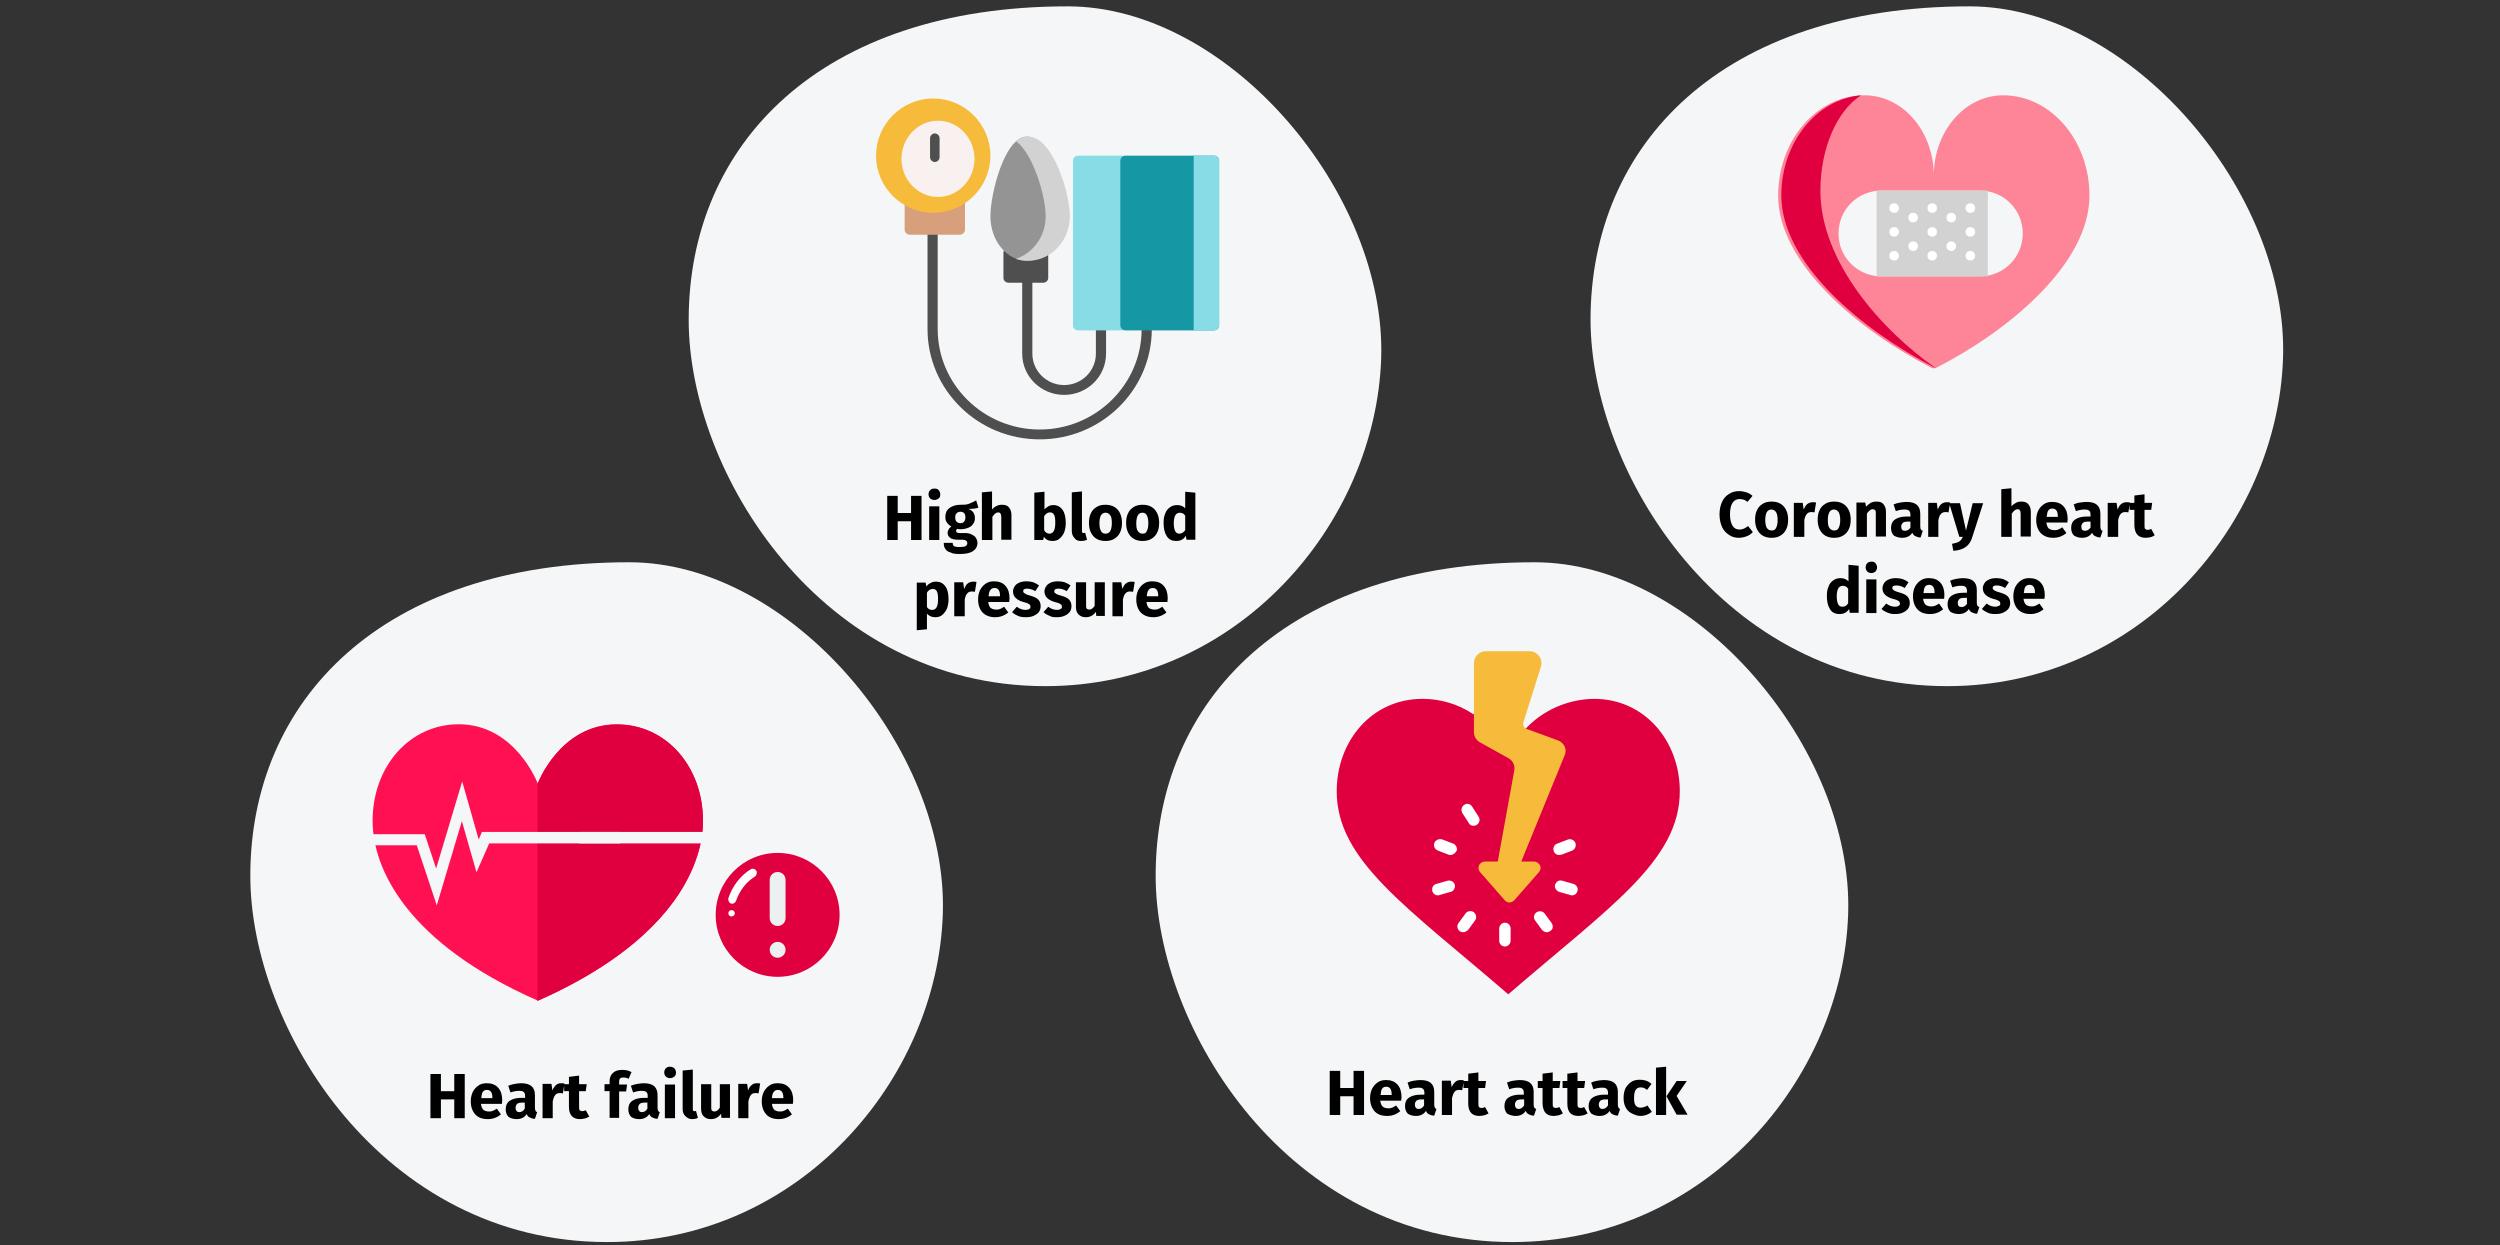 <?xml version="1.0" encoding="UTF-8"?>
<svg xmlns="http://www.w3.org/2000/svg" xmlns:xlink="http://www.w3.org/1999/xlink" version="1.1" id="Ebene_1" x="0px" y="0px" viewBox="0 0 787 392" style="enable-background:new 0 0 787 392;" xml:space="preserve">
<rect x="0" y="0" width="787" height="392" fill="#333333" stroke="none"/>
<style type="text/css">
	.st0{fill:none;}
	.st1{fill:#F5F6F7;}
	.st2{fill:#FF1053;}
	.st3{fill:#E0003F;}
	.st4{fill:#FFFFFF;}
	.st5{fill:#ECF0F1;}
	.st6{fill:#F7BB3C;}
	.st7{fill:#4F4F4F;}
	.st8{fill:#D89F7D;}
	.st9{fill:#949494;}
	.st10{fill:#D2D2D2;}
	.st11{fill:#88DCE5;}
	.st12{fill:#1598A4;}
	.st13{fill:#F9F1EF;}
	.st14{fill:#FE8598;}
</style>
<rect id="Rectangle" x="0.8" class="st0" width="786" height="392"></rect>
<g>
	<g>
		<path id="Oval-Copy-27_00000170995183016437484260000012003163849922983058_" class="st1" d="M191.1,391    c60.7,0,104-51.3,105.7-103.3c1.7-51.9-47.8-110.7-98.7-110.7c-78,0-119.3,43.5-119.3,98.7C78.8,323.7,120.4,391,191.1,391z"></path>
		<g id="medical-insurance" transform="translate(27.5, 51)">
			<path id="Path_00000075148648016886121860000016973627711530985876_" class="st2" d="M166.7,177c-17.9,0-24.9,18.7-24.9,18.7     s-7-18.7-24.9-18.7c-15.3,0-27.1,13.1-27.1,30.4c0,14.9,10.6,38.4,52,56.6c41.4-18.3,52-41.7,52-56.6     C193.8,190.1,182,177,166.7,177z"></path>
			<path id="Path_00000078006755405252293190000002622289124066957496_" class="st3" d="M193.8,207.4c0,3.3-0.5,7-1.8,10.9     c-0.5,1.5-1,3-1.7,4.5c-5.7,13.1-19.6,28.5-48.6,41.3v-68.3c0,0,6.9-18.7,24.9-18.7C182,177,193.8,190.1,193.8,207.4z"></path>
			<polygon id="Path_00000097485591870175393640000012413637157339350186_" class="st1" points="110,234 103.7,215.1 78.8,215.1      78.8,211.6 106.2,211.6 109.8,222.4 118,195 123.2,213.3 124.2,210.9 167.8,210.9 167.8,214.5 126.5,214.5 122.5,223.6      117.9,207.5    "></polygon>
			<polygon id="Path_00000036957160155334288440000012888777864128816807_" class="st1" points="212.6,234 218.9,215.1 228.4,215.1      227.3,210.9 216.4,211.6 212.8,222.4 204.6,195 199.4,213.3 198.3,210.9 154.8,210.9 154.8,214.5 196,214.5 200.1,223.6      204.7,207.5    "></polygon>
		</g>
		<g id="Group-51_00000142138145768848328120000011086644904335123073_" transform="translate(146.5, 91.5)">
			<circle id="Oval_00000079477192508918473820000004922159445638387131_" class="st3" cx="98.3" cy="196.5" r="19.5"></circle>
			<path id="Shape_00000079462256554553170540000010295806709686582705_" class="st4" d="M84,193c-0.4,0-0.8-0.2-1-0.6     c-0.2-0.3-0.3-0.8-0.2-1.2c1.3-3.8,3.8-7.1,7.1-9.1c0.6-0.3,1.3-0.1,1.7,0.5c0.3,0.6,0.1,1.4-0.4,1.8c-2.8,1.7-4.9,4.5-6,7.7     C85,192.6,84.5,193,84,193L84,193z"></path>
			<circle id="Oval_00000148649136095259662740000010022191896080625305_" class="st5" cx="98.3" cy="207.5" r="2.5"></circle>
			<path id="Rectangle-path_00000009565075295627646700000001919095555751228087_" class="st5" d="M98.3,183L98.3,183     c1.4,0,2.5,1.1,2.5,2.5v12c0,1.4-1.1,2.5-2.5,2.5l0,0c-1.4,0-2.5-1.1-2.5-2.5v-12C95.8,184.1,96.9,183,98.3,183z"></path>
			<circle id="Oval_00000097486352691374048200000007100444213533049016_" class="st4" cx="83.8" cy="196" r="1"></circle>
		</g>
		<path id="Heartfailure" d="M138.8,352v-5.9h4.2v5.9h3.3v-13.9H143v5.4h-4.2v-5.4h-3.3V352H138.8z M153.6,352.3    c1.5,0,2.9-0.5,4.1-1.5l0,0l-1.3-1.8c-0.5,0.3-0.9,0.6-1.3,0.7c-0.4,0.2-0.8,0.2-1.2,0.2c-0.7,0-1.3-0.2-1.7-0.5    c-0.4-0.4-0.7-1-0.8-1.9l0,0h6.6c0-0.3,0.1-0.7,0.1-1.1c0-1.7-0.4-3-1.3-4c-0.9-1-2.1-1.4-3.6-1.4c-1,0-1.9,0.2-2.7,0.8    s-1.3,1.2-1.7,2c-0.4,0.9-0.6,1.8-0.6,2.9c0,1.7,0.5,3.1,1.4,4.1C150.5,351.8,151.8,352.3,153.6,352.3z M155,345.7h-3.5    c0.1-0.9,0.2-1.6,0.5-2c0.3-0.4,0.7-0.6,1.3-0.6c1.1,0,1.7,0.8,1.7,2.4l0,0V345.7z M162.6,352.3c1.4,0,2.5-0.5,3.2-1.6    c0.2,0.5,0.5,0.9,1,1.1c0.4,0.2,0.9,0.4,1.6,0.4l0,0l0.7-2.1c-0.3-0.1-0.4-0.2-0.5-0.4c-0.1-0.2-0.2-0.5-0.2-0.9l0,0v-4.1    c0-1.3-0.4-2.2-1.1-2.8c-0.7-0.6-1.8-0.9-3.3-0.9c-0.6,0-1.2,0.1-1.9,0.2s-1.4,0.3-2.1,0.6l0,0l0.7,2.1c0.5-0.2,1-0.3,1.5-0.4    s0.9-0.1,1.3-0.1c0.7,0,1.1,0.1,1.4,0.4c0.3,0.2,0.4,0.7,0.4,1.3l0,0v0.5h-1.1c-1.6,0-2.8,0.3-3.7,0.9c-0.9,0.6-1.3,1.5-1.3,2.7    c0,1,0.3,1.8,0.9,2.4C160.7,352,161.5,352.3,162.6,352.3z M163.5,350.1c-0.4,0-0.7-0.1-0.9-0.4c-0.2-0.2-0.3-0.6-0.3-1    c0-0.5,0.2-0.9,0.5-1.2s0.9-0.4,1.6-0.4l0,0h0.8v1.9C164.8,349.7,164.2,350.1,163.5,350.1z M174,352v-5.3c0.2-0.9,0.4-1.5,0.8-2    c0.3-0.4,0.8-0.6,1.4-0.6c0.2,0,0.6,0,1,0.1l0,0l0.5-3.1c-0.3-0.1-0.7-0.1-1.1-0.1c-0.6,0-1.2,0.2-1.6,0.6s-0.9,1-1.1,1.7l0,0    l-0.3-2.1h-2.8V352H174z M182.6,352.3c0.5,0,1-0.1,1.5-0.2s1-0.4,1.4-0.6l0,0l-1.1-2c-0.4,0.2-0.8,0.3-1.1,0.3    c-0.3,0-0.6-0.1-0.8-0.3c-0.2-0.2-0.2-0.6-0.2-1.1l0,0v-4.9h2.1l0.3-2.2h-2.4v-2.7l-3.2,0.4v2.3h-1.5v2.2h1.5v4.9    C179.1,351,180.3,352.3,182.6,352.3z M194.9,352v-8.4h2.2l0.3-2.2h-2.5v-0.8c0-0.5,0.1-0.9,0.3-1.1c0.2-0.2,0.5-0.3,1-0.3    c0.6,0,1.1,0.1,1.7,0.4l0,0l0.9-2.1c-0.9-0.5-1.8-0.7-2.9-0.7c-1.3,0-2.3,0.3-3,1c-0.7,0.7-1,1.5-1,2.6l0,0v0.9h-1.6v2.2h1.6v8.4    H194.9z M201.2,352.3c1.4,0,2.5-0.5,3.2-1.6c0.2,0.5,0.5,0.9,1,1.1c0.4,0.2,0.9,0.4,1.6,0.4l0,0l0.7-2.1c-0.3-0.1-0.4-0.2-0.5-0.4    s-0.2-0.5-0.2-0.9l0,0v-4.1c0-1.3-0.4-2.2-1.1-2.8c-0.7-0.6-1.8-0.9-3.3-0.9c-0.6,0-1.2,0.1-1.9,0.2s-1.4,0.3-2.1,0.6l0,0l0.7,2.1    c0.5-0.2,1-0.3,1.5-0.4s0.9-0.1,1.3-0.1c0.7,0,1.1,0.1,1.4,0.4c0.3,0.2,0.4,0.7,0.4,1.3l0,0v0.5h-1.1c-1.6,0-2.8,0.3-3.7,0.9    c-0.9,0.6-1.3,1.5-1.3,2.7c0,1,0.3,1.8,0.9,2.4C199.3,352,200.1,352.3,201.2,352.3z M202.1,350.1c-0.4,0-0.7-0.1-0.9-0.4    c-0.2-0.2-0.3-0.6-0.3-1c0-0.5,0.2-0.9,0.5-1.2s0.9-0.4,1.6-0.4l0,0h0.8v1.9C203.4,349.7,202.8,350.1,202.1,350.1z M210.9,339.4    c0.5,0,1-0.2,1.4-0.5s0.5-0.8,0.5-1.3c0-0.5-0.2-0.9-0.5-1.3c-0.4-0.3-0.8-0.5-1.4-0.5s-1,0.2-1.3,0.5c-0.3,0.3-0.5,0.8-0.5,1.3    c0,0.5,0.2,1,0.5,1.3C209.9,339.2,210.4,339.4,210.9,339.4z M212.5,352v-10.6h-3.2V352H212.5z M217.8,352.3c0.7,0,1.3-0.1,1.9-0.4    l0,0l-0.6-2.2c-0.2,0.1-0.3,0.1-0.5,0.1c-0.4,0-0.5-0.2-0.5-0.7l0,0v-12.4l-3.2,0.3v12.1c0,1,0.3,1.7,0.8,2.2    S216.9,352.3,217.8,352.3z M223.8,352.3c1.4,0,2.4-0.6,3.2-1.7l0,0l0.1,1.3h2.7v-10.6h-3.2v7.4c-0.5,0.8-1.1,1.2-1.7,1.2    c-0.3,0-0.6-0.1-0.8-0.3s-0.2-0.6-0.2-1.1l0,0v-7.2h-3.2v7.6c0,1.1,0.2,1.9,0.8,2.5S222.8,352.3,223.8,352.3z M235.6,352v-5.3    c0.2-0.9,0.4-1.5,0.8-2c0.3-0.4,0.8-0.6,1.4-0.6c0.2,0,0.6,0,1,0.1l0,0l0.5-3.1c-0.3-0.1-0.7-0.1-1.1-0.1c-0.6,0-1.2,0.2-1.6,0.6    c-0.5,0.4-0.9,1-1.1,1.7l0,0l-0.3-2.1h-2.8V352H235.6z M245.2,352.3c1.5,0,2.9-0.5,4.1-1.5l0,0l-1.3-1.8c-0.5,0.3-0.9,0.6-1.3,0.7    c-0.4,0.2-0.8,0.2-1.2,0.2c-0.7,0-1.3-0.2-1.7-0.5c-0.4-0.4-0.7-1-0.8-1.9l0,0h6.6c0-0.3,0.1-0.7,0.1-1.1c0-1.7-0.4-3-1.3-4    c-0.9-1-2.1-1.4-3.6-1.4c-1,0-1.9,0.2-2.7,0.8c-0.7,0.5-1.3,1.2-1.7,2c-0.4,0.9-0.6,1.8-0.6,2.9c0,1.7,0.5,3.1,1.4,4.1    C242.1,351.8,243.4,352.3,245.2,352.3z M246.6,345.7H243c0.1-0.9,0.2-1.6,0.6-2c0.3-0.4,0.7-0.6,1.3-0.6c1.1,0,1.7,0.8,1.7,2.4    l0,0V345.7z"></path>
	</g>
	<g>
		<path id="Oval-Copy-27" class="st1" d="M476.1,391c60.7,0,104-51.3,105.7-103.3S533.9,177,483.1,177c-78,0-119.3,43.5-119.3,98.7    C363.8,323.7,405.4,391,476.1,391z"></path>
		<g id="heart-attack" transform="translate(342, 28)">
			<path id="Shape" class="st3" d="M137.9,201.8c5.6-6.2,13.6-9.7,21.9-9.8c16,0,27,13.3,27,29.1c0,21.8-22,36.3-54,63.9     c-32-27.6-54-42.1-54-63.9c0-15.8,11-29.1,27-29.1c5.6,0,11.1,1.6,15.8,4.7L137.9,201.8z"></path>
			<path id="Shape_00000011738760367749682200000013141344465910894764_" class="st6" d="M150.5,209.9l-13.6,33.3h4     c0.8,0,1.5,0.5,1.9,1.2c0.3,0.7,0.2,1.5-0.3,2.1l-7.8,8.9c-0.4,0.4-0.9,0.7-1.5,0.7s-1.2-0.3-1.5-0.7l-7.8-8.9     c-0.5-0.6-0.6-1.4-0.3-2.1c0.3-0.7,1.1-1.2,1.9-1.2h4l5.2-28.7c0.3-1.5-0.5-3.1-1.8-3.8l-9-5c-1.2-0.7-1.9-1.9-1.9-3.2v-21.8     c0-2,1.7-3.7,3.8-3.7h13.7c1.2,0,2.3,0.6,3,1.5c0.7,0.9,0.9,2.2,0.6,3.3l-5.5,17.5c-0.3,0.8,0.1,1.7,0.8,2.1     c0.1,0.1,0.2,0.1,0.3,0.1l9.8,3.6c0.9,0.3,1.7,1.1,2.1,2S150.9,209,150.5,209.9z"></path>
			<g id="Group" transform="translate(30.047, 48.162)">
				<path id="Shape_00000036957701048999019810000008224685766805421976_" class="st4" d="M101.7,221.8c-1,0-1.8-0.8-1.8-1.9v-3.7      c0-1,0.8-1.9,1.8-1.9c1,0,1.8,0.8,1.8,1.9v3.7C103.5,220.9,102.7,221.8,101.7,221.8z"></path>
				<path id="Shape_00000114767855342060315160000003482488340559922327_" class="st4" d="M88.5,217.3c-0.7,0-1.3-0.4-1.6-1      c-0.3-0.6-0.2-1.4,0.2-1.9l2.2-3c0.6-0.8,1.8-1,2.6-0.4c0.8,0.6,1,1.8,0.4,2.6l-2.2,3C89.6,217,89.1,217.3,88.5,217.3      L88.5,217.3z"></path>
				<path id="Shape_00000050653711848441894980000015593091395564952215_" class="st4" d="M80.6,205.7c-0.9,0-1.7-0.7-1.8-1.6      c-0.1-0.9,0.4-1.8,1.3-2l3.5-1c0.6-0.2,1.3,0,1.8,0.4c0.5,0.5,0.7,1.1,0.5,1.8c-0.2,0.6-0.6,1.2-1.3,1.3l-3.5,1      C81,205.7,80.8,205.7,80.6,205.7z"></path>
				<path id="Shape_00000181051932727045361800000010728673888466314686_" class="st4" d="M84.6,193c-0.2,0-0.4,0-0.6-0.1l-3.4-1.3      c-0.6-0.2-1.1-0.8-1.2-1.4c-0.1-0.7,0.1-1.4,0.7-1.8c0.5-0.4,1.2-0.5,1.9-0.3l3.4,1.3c0.8,0.3,1.3,1.2,1.2,2.1      C86.2,192.3,85.4,193,84.6,193L84.6,193z"></path>
				<path id="Shape_00000074404696102156715790000001587483939332965002_" class="st4" d="M91.8,183.8c-0.6,0-1.2-0.3-1.5-0.9      l-2-3.1c-0.5-0.9-0.3-2,0.6-2.6c0.9-0.6,2-0.3,2.5,0.6l2,3.1c0.4,0.6,0.4,1.3,0.1,1.9C93.1,183.5,92.5,183.8,91.8,183.8      L91.8,183.8z"></path>
				<path id="Shape_00000148652135007420057470000015671495357959806366_" class="st4" d="M114.9,217.3c-0.6,0-1.1-0.3-1.5-0.7      l-2.2-3c-0.4-0.5-0.5-1.2-0.2-1.8c0.3-0.6,0.8-1,1.5-1.1c0.6-0.1,1.3,0.2,1.7,0.7l2.2,3c0.4,0.6,0.5,1.3,0.2,1.9      C116.2,216.9,115.5,217.3,114.9,217.3z"></path>
				<path id="Shape_00000155844193577856483260000009814359693071151250_" class="st4" d="M122.8,205.7c-0.2,0-0.3,0-0.5-0.1l-3.5-1      c-0.6-0.2-1.1-0.7-1.3-1.3c-0.2-0.6,0-1.3,0.5-1.8s1.1-0.6,1.8-0.4l3.5,1c0.9,0.3,1.4,1.1,1.3,2      C124.4,205.1,123.7,205.7,122.8,205.7z"></path>
				<path id="Shape_00000122705132991954530220000011686087772442323879_" class="st4" d="M118.8,193c-0.9,0-1.6-0.6-1.8-1.5      c-0.2-0.9,0.3-1.8,1.2-2.1l3.4-1.3c0.9-0.3,1.9,0.2,2.3,1.1c0.3,0.9-0.1,2-1,2.4l-3.4,1.3C119.2,192.9,119,193,118.8,193      L118.8,193z"></path>
			</g>
		</g>
		<path id="Heartattack" d="M421.9,351v-5.9h4.2v5.9h3.3v-13.9h-3.3v5.4h-4.2v-5.4h-3.3V351H421.9z M436.7,351.3    c1.5,0,2.9-0.5,4.1-1.5l0,0l-1.3-1.8c-0.5,0.3-0.9,0.6-1.3,0.7c-0.4,0.2-0.8,0.2-1.2,0.2c-0.7,0-1.3-0.2-1.7-0.5    c-0.4-0.4-0.7-1-0.8-1.9l0,0h6.6c0-0.3,0.1-0.7,0.1-1.1c0-1.7-0.4-3-1.3-4c-0.9-1-2.1-1.4-3.6-1.4c-1,0-1.9,0.2-2.7,0.8    c-0.7,0.5-1.3,1.2-1.7,2c-0.4,0.9-0.6,1.8-0.6,2.9c0,1.7,0.5,3.1,1.4,4.1C433.6,350.8,434.9,351.3,436.7,351.3z M438.1,344.7h-3.5    c0.1-0.9,0.2-1.6,0.5-2s0.7-0.6,1.3-0.6c1.1,0,1.7,0.8,1.7,2.4l0,0V344.7z M445.7,351.3c1.4,0,2.5-0.5,3.2-1.6    c0.2,0.5,0.5,0.9,1,1.1c0.4,0.2,0.9,0.4,1.6,0.4l0,0l0.7-2.1c-0.3-0.1-0.4-0.2-0.5-0.4c-0.1-0.2-0.2-0.5-0.2-0.9l0,0v-4.1    c0-1.3-0.4-2.2-1.1-2.8c-0.7-0.6-1.8-0.9-3.3-0.9c-0.6,0-1.2,0.1-2,0.2c-0.7,0.1-1.4,0.3-2,0.6l0,0l0.7,2.1c0.5-0.2,1-0.3,1.5-0.4    c0.5-0.1,0.9-0.1,1.3-0.1c0.7,0,1.1,0.1,1.4,0.4s0.4,0.7,0.4,1.3l0,0v0.5h-1.1c-1.6,0-2.8,0.3-3.7,0.9c-0.9,0.6-1.3,1.5-1.3,2.7    c0,1,0.3,1.8,0.9,2.4C443.8,351,444.7,351.3,445.7,351.3z M446.6,349.1c-0.4,0-0.7-0.1-0.9-0.4c-0.2-0.2-0.3-0.6-0.3-1    c0-0.5,0.2-0.9,0.5-1.2s0.9-0.4,1.6-0.4l0,0h0.8v1.9C447.9,348.7,447.3,349.1,446.6,349.1z M457.1,351v-5.3c0.2-0.9,0.4-1.5,0.8-2    c0.3-0.4,0.8-0.6,1.4-0.6c0.2,0,0.6,0,1,0.1l0,0l0.5-3.1c-0.3-0.1-0.7-0.1-1.1-0.1c-0.6,0-1.2,0.2-1.6,0.6s-0.9,1-1.1,1.7l0,0    l-0.3-2.1h-2.8V351H457.1z M465.7,351.3c0.5,0,1-0.1,1.5-0.2s1-0.4,1.4-0.6l0,0l-1.1-2c-0.4,0.2-0.8,0.3-1.1,0.3    c-0.3,0-0.6-0.1-0.8-0.3c-0.2-0.2-0.2-0.6-0.2-1.1l0,0v-4.9h2.1l0.3-2.2h-2.4v-2.7l-3.2,0.4v2.3h-1.5v2.2h1.5v4.9    C462.2,350,463.4,351.3,465.7,351.3z M477.1,351.3c1.4,0,2.5-0.5,3.2-1.6c0.2,0.5,0.5,0.9,1,1.1c0.4,0.2,0.9,0.4,1.6,0.4l0,0    l0.7-2.1c-0.3-0.1-0.4-0.2-0.6-0.4c-0.1-0.2-0.2-0.5-0.2-0.9l0,0v-4.1c0-1.3-0.4-2.2-1.1-2.8c-0.7-0.6-1.8-0.9-3.3-0.9    c-0.6,0-1.2,0.1-2,0.2c-0.7,0.1-1.4,0.3-2,0.6l0,0l0.7,2.1c0.5-0.2,1-0.3,1.5-0.4c0.5-0.1,0.9-0.1,1.3-0.1c0.7,0,1.1,0.1,1.4,0.4    s0.4,0.7,0.4,1.3l0,0v0.5h-1.1c-1.6,0-2.8,0.3-3.7,0.9c-0.9,0.6-1.3,1.5-1.3,2.7c0,1,0.3,1.8,0.9,2.4    C475.3,351,476.1,351.3,477.1,351.3z M478.1,349.1c-0.4,0-0.7-0.1-0.9-0.4c-0.2-0.2-0.3-0.6-0.3-1c0-0.5,0.2-0.9,0.5-1.2    s0.9-0.4,1.6-0.4l0,0h0.8v1.9C479.3,348.7,478.8,349.1,478.1,349.1z M489.1,351.3c0.5,0,1-0.1,1.5-0.2s1-0.4,1.4-0.6l0,0l-1.1-2    c-0.4,0.2-0.8,0.3-1.1,0.3c-0.3,0-0.6-0.1-0.8-0.3c-0.2-0.2-0.2-0.6-0.2-1.1l0,0v-4.9h2.1l0.3-2.2h-2.4v-2.7l-3.2,0.4v2.3h-1.5    v2.2h1.5v4.9C485.7,350,486.8,351.3,489.1,351.3z M496.9,351.3c0.5,0,1-0.1,1.5-0.2s1-0.4,1.4-0.6l0,0l-1.1-2    c-0.4,0.2-0.8,0.3-1.1,0.3c-0.3,0-0.6-0.1-0.8-0.3c-0.2-0.2-0.2-0.6-0.2-1.1l0,0v-4.9h2.1l0.3-2.2h-2.4v-2.7l-3.2,0.4v2.3h-1.5    v2.2h1.5v4.9C493.4,350,494.5,351.3,496.9,351.3z M503.5,351.3c1.4,0,2.5-0.5,3.2-1.6c0.2,0.5,0.5,0.9,1,1.1    c0.4,0.2,0.9,0.4,1.6,0.4l0,0l0.7-2.1c-0.3-0.1-0.4-0.2-0.5-0.4c-0.1-0.2-0.2-0.5-0.2-0.9l0,0v-4.1c0-1.3-0.4-2.2-1.1-2.8    c-0.7-0.6-1.8-0.9-3.3-0.9c-0.6,0-1.2,0.1-2,0.2c-0.7,0.1-1.4,0.3-2,0.6l0,0l0.7,2.1c0.5-0.2,1-0.3,1.5-0.4    c0.5-0.1,0.9-0.1,1.3-0.1c0.7,0,1.1,0.1,1.4,0.4s0.4,0.7,0.4,1.3l0,0v0.5h-1.1c-1.6,0-2.8,0.3-3.7,0.9c-0.9,0.6-1.3,1.5-1.3,2.7    c0,1,0.3,1.8,0.9,2.4C501.7,351,502.5,351.3,503.5,351.3z M504.5,349.1c-0.4,0-0.7-0.1-0.9-0.4c-0.2-0.2-0.3-0.6-0.3-1    c0-0.5,0.2-0.9,0.5-1.2s0.9-0.4,1.6-0.4l0,0h0.8v1.9C505.7,348.7,505.2,349.1,504.5,349.1z M516.4,351.3c1.3,0,2.5-0.4,3.6-1.3    l0,0l-1.4-2c-0.4,0.3-0.8,0.4-1.1,0.5c-0.3,0.1-0.6,0.2-1,0.2c-0.7,0-1.2-0.2-1.6-0.7c-0.4-0.5-0.5-1.3-0.5-2.4    c0-1.2,0.2-2,0.5-2.5s0.9-0.8,1.6-0.8c0.7,0,1.4,0.3,2,0.8l0,0l1.4-1.9c-0.5-0.4-1.1-0.8-1.7-1c-0.6-0.2-1.2-0.3-2-0.3    c-1,0-2,0.2-2.7,0.7s-1.4,1.2-1.8,2s-0.6,1.9-0.6,3s0.2,2.1,0.6,2.9s1,1.5,1.8,1.9S515.3,351.3,516.4,351.3z M524.5,351v-15.2    l-3.2,0.3V351H524.5z M531.3,351l-3.5-6l3.2-4.7h-3.2l-3.2,4.8l3.2,5.8H531.3z"></path>
	</g>
</g>
<g>
	<g>
		<path id="Oval-Copy-27_00000181792120660660761290000006321058850690356668_" class="st1" d="M329.1,216    c60.7,0,104-51.3,105.7-103.3C436.4,60.8,386.9,2,336.1,2c-78,0-119.3,43.5-119.3,98.7C216.8,148.7,258.4,216,329.1,216z"></path>
		<g id="blood-pressure-gauge" transform="translate(204.981, 207)">
			<g id="Group_00000086693108343312210930000017815595041562231999_" transform="translate(16.205, 41.112)">
				<path id="Path_00000111898963204733523800000005918958598902391731_" class="st7" d="M106.1-109.8c-19.5,0-35.3-15.6-35.3-34.7      v-29.9c0-0.9,0.7-1.6,1.6-1.6s1.6,0.7,1.6,1.6v29.9c0,17.4,14.4,31.6,32.1,31.6c17.7,0,32.1-14.2,32.1-31.6v-2.8      c0-0.9,0.7-1.6,1.6-1.6s1.6,0.7,1.6,1.6v2.8C141.4-125.4,125.6-109.8,106.1-109.8z"></path>
				<path id="Path_00000120545424106113904430000010122518278211888798_" class="st7" d="M113.8-123.8c-7.3,0-13.2-5.8-13.2-13v-24      c0-0.9,0.7-1.6,1.6-1.6c0.9,0,1.6,0.7,1.6,1.6v24c0,5.5,4.5,9.9,10,9.9c5.5,0,10-4.4,10-9.9v-10.5c0-0.9,0.7-1.6,1.6-1.6      c0.9,0,1.6,0.7,1.6,1.6v10.5C127-129.6,121.1-123.8,113.8-123.8z"></path>
			</g>
			<path id="Path_00000105424664411811217330000006490158559754690467_" class="st8" d="M98-144.8c-0.5-0.3-1.1-0.3-1.6-0.1     c-2.2,1-4.6,1.5-7.1,1.5c-2.5,0-4.8-0.5-7.1-1.5c-0.5-0.2-1.1-0.2-1.6,0.1c-0.5,0.3-0.8,0.8-0.8,1.3v8.8c0,0.9,0.8,1.6,1.7,1.6     h15.6c0.9,0,1.7-0.7,1.7-1.6v-8.8C98.8-144,98.5-144.5,98-144.8z"></path>
			<path id="Path_00000054244659120903337840000000810792664225325245_" class="st6" d="M88.8-176c-9.9,0-18,8.1-18,18     c0,9.9,8.1,18,18,18c9.9,0,18-8.1,18-18S98.7-176,88.8-176z"></path>
			<path id="Path_00000137092891265675932520000010110601414643030150_" class="st7" d="M124-128.8c-0.5-0.3-1.1-0.2-1.6,0.1     c-1.4,0.9-2.9,1.4-4.5,1.4c-1.6,0-3.2-0.5-4.6-1.4c-0.5-0.3-1.1-0.4-1.6-0.1c-0.5,0.3-0.8,0.8-0.8,1.3v8c0,0.8,0.7,1.5,1.6,1.5     h10.9c0.9,0,1.6-0.7,1.6-1.5v-7.9C124.8-128,124.5-128.5,124-128.8z"></path>
			<path id="Path_00000149375642282151975530000015800285743861074353_" class="st9" d="M126.8-153.8c-1.7-4.6-4.5-10.2-8.5-10.2     c-3.9,0-6.8,5.5-8.5,10.2c-1.8,4.9-3,11.1-3,14.9c0,7.7,5.2,14,11.5,14s11.5-6.3,11.5-14C129.8-142.8,128.5-148.9,126.8-153.8z"></path>
			<path id="Path_00000104665481964604331970000009369881469265280932_" class="st10" d="M128.3-153.8c-1.9-4.6-5.2-10.2-9.7-10.2     c-1.4,0-2.6,0.5-3.8,1.4c2.6,1.9,4.6,5.6,5.9,8.8c2.1,4.9,3.5,11.1,3.5,14.9c0,6.3-4,11.6-9.4,13.4c1.2,0.4,2.5,0.6,3.8,0.6     c7.3,0,13.2-6.3,13.2-14C131.8-142.8,130.4-148.9,128.3-153.8z"></path>
			<path id="Path_00000018934150685695634600000009277015793063493016_" class="st11" d="M148.2-158h-13.8c-0.9,0-1.6,0.7-1.6,1.6     v51.8c0,0.9,0.7,1.6,1.6,1.6h13.8c0.9,0,1.6-0.7,1.6-1.6v-51.8C149.8-157.3,149.1-158,148.2-158z"></path>
			<path id="Path_00000139972019831635441380000006487786836583148448_" class="st12" d="M177.2-158h-27.9c-0.9,0-1.6,0.7-1.6,1.6     v51.8c0,0.9,0.7,1.6,1.6,1.6h27.9c0.9,0,1.6-0.7,1.6-1.6v-51.8C178.8-157.3,178.1-158,177.2-158z"></path>
			<path id="Path_00000080885377584713471070000003157627950230739619_" class="st11" d="M177.2-158h-6.4v55h6.4     c0.9,0,1.6-0.7,1.6-1.6v-51.8C178.8-157.3,178.1-158,177.2-158z"></path>
			<path id="Path_00000170257445648873906390000005365901236612070320_" class="st13" d="M90.3-169c-6.3,0-11.5,5.4-11.5,12     c0,6.6,5.2,12,11.5,12s11.5-5.4,11.5-12C101.8-163.6,96.6-169,90.3-169z"></path>
			<path id="Path_00000137092663084080640470000004310159285226432924_" class="st7" d="M89.3-156c-0.8,0-1.5-0.7-1.5-1.5v-6     c0-0.8,0.7-1.5,1.5-1.5c0.8,0,1.5,0.7,1.5,1.5v6C90.8-156.7,90.1-156,89.3-156z"></path>
		</g>
		<path id="Highbloodpressure" d="M282.6,170v-5.9h4.2v5.9h3.3v-13.9h-3.3v5.4h-4.2v-5.4h-3.3V170H282.6z M294.1,157.4    c0.5,0,1-0.2,1.4-0.5s0.5-0.8,0.5-1.3c0-0.5-0.2-0.9-0.5-1.3s-0.8-0.5-1.4-0.5s-1,0.2-1.3,0.5c-0.3,0.3-0.5,0.8-0.5,1.3    c0,0.5,0.2,1,0.5,1.3C293.2,157.2,293.6,157.4,294.1,157.4z M295.7,170v-10.6h-3.2V170H295.7z M302.2,174.4c1.8,0,3.2-0.3,4.1-0.9    s1.4-1.5,1.4-2.6c0-0.6-0.2-1.1-0.5-1.6c-0.3-0.5-0.8-0.8-1.4-1.1s-1.3-0.4-2.1-0.4l0,0h-1.6c-0.5,0-0.8-0.1-0.9-0.2    c-0.2-0.1-0.2-0.3-0.2-0.5c0-0.1,0-0.2,0.1-0.4c0.1-0.1,0.1-0.2,0.2-0.2c0.4,0.1,0.8,0.1,1.2,0.1c0.9,0,1.7-0.2,2.4-0.5    s1.2-0.7,1.5-1.3c0.4-0.5,0.5-1.1,0.5-1.8s-0.2-1.2-0.5-1.7c-0.3-0.4-0.8-0.8-1.5-1.1c1.3,0,2.4-0.1,3.1-0.4l0,0l-0.7-2.3    c-0.8,0.5-1.6,0.8-2.3,1.1s-1.6,0.3-2.7,0.3c-1.4,0-2.5,0.4-3.4,1c-0.9,0.7-1.3,1.6-1.3,2.8c0,0.7,0.1,1.3,0.5,1.8    c0.3,0.5,0.8,0.9,1.4,1.3c-0.4,0.2-0.7,0.5-0.9,0.9c-0.2,0.4-0.3,0.7-0.3,1.1c0,0.6,0.3,1.1,0.8,1.5c0.5,0.4,1.4,0.6,2.4,0.6l0,0    h1.5c0.5,0,0.9,0.1,1.1,0.3c0.3,0.2,0.4,0.4,0.4,0.8c0,0.4-0.2,0.7-0.5,0.9c-0.3,0.2-0.9,0.3-1.8,0.3c-0.6,0-1.1,0-1.4-0.1    c-0.3-0.1-0.6-0.2-0.7-0.4s-0.2-0.4-0.2-0.8l0,0h-2.8c0,0.7,0.1,1.4,0.5,1.9c0.3,0.5,0.8,0.9,1.6,1.1    C299.9,174.3,300.9,174.4,302.2,174.4z M302.3,164.7c-0.5,0-0.9-0.2-1.2-0.5c-0.3-0.3-0.4-0.8-0.4-1.3c0-0.5,0.1-1,0.4-1.3    c0.3-0.3,0.7-0.5,1.2-0.5c1.1,0,1.6,0.6,1.6,1.7c0,0.6-0.1,1.1-0.4,1.4C303.3,164.5,302.9,164.7,302.3,164.7z M312.4,170v-7.3    c0.6-0.9,1.2-1.4,1.8-1.4c0.3,0,0.6,0.1,0.7,0.3c0.2,0.2,0.3,0.6,0.3,1.1l0,0v7.2h3.2v-7.8c0-1-0.3-1.8-0.8-2.4    c-0.5-0.6-1.2-0.8-2.2-0.8c-0.6,0-1.2,0.1-1.7,0.4c-0.5,0.2-1,0.6-1.4,1.1l0,0v-5.7l-3.2,0.3V170H312.4z M331.3,170.3    c0.9,0,1.6-0.2,2.2-0.7c0.6-0.5,1.1-1.1,1.5-2c0.3-0.9,0.5-1.8,0.5-2.9c0-1.8-0.3-3.2-1-4.2c-0.7-1-1.7-1.5-2.9-1.5    c-0.6,0-1.1,0.1-1.6,0.4c-0.5,0.3-0.9,0.6-1.2,1l0,0v-5.6l-3.2,0.3V170h2.8l0.2-1c0.3,0.4,0.7,0.8,1.2,1    C330.2,170.2,330.7,170.3,331.3,170.3z M330.3,168c-0.3,0-0.6-0.1-0.9-0.3c-0.3-0.2-0.5-0.4-0.7-0.8l0,0v-4.4    c0.5-0.8,1.1-1.2,1.8-1.2c0.6,0,1,0.2,1.3,0.7c0.3,0.5,0.4,1.4,0.4,2.6C332.2,166.9,331.6,168,330.3,168z M340.3,170.3    c0.7,0,1.3-0.1,1.9-0.4l0,0l-0.6-2.2c-0.2,0.1-0.3,0.1-0.5,0.1c-0.4,0-0.5-0.2-0.5-0.7l0,0v-12.4l-3.2,0.3v12.1    c0,1,0.3,1.7,0.8,2.2C338.7,170.1,339.4,170.3,340.3,170.3z M348,170.3c1.1,0,2-0.2,2.8-0.7c0.8-0.5,1.4-1.1,1.8-2    c0.4-0.8,0.6-1.8,0.6-3c0-1.8-0.5-3.2-1.4-4.2c-0.9-1-2.2-1.5-3.8-1.5c-1.1,0-2,0.2-2.8,0.7c-0.8,0.5-1.4,1.1-1.8,2    c-0.4,0.8-0.6,1.8-0.6,3c0,1.8,0.5,3.2,1.4,4.2C345.1,169.8,346.4,170.3,348,170.3z M348,168c-0.7,0-1.1-0.3-1.4-0.8    s-0.5-1.4-0.5-2.5c0-1.1,0.2-2,0.5-2.5c0.3-0.5,0.8-0.8,1.4-0.8c0.7,0,1.1,0.3,1.5,0.8s0.5,1.4,0.5,2.5c0,1.1-0.2,2-0.5,2.5    C349.1,167.8,348.6,168,348,168z M359.7,170.3c1.1,0,2-0.2,2.8-0.7c0.8-0.5,1.4-1.1,1.8-2c0.4-0.8,0.6-1.8,0.6-3    c0-1.8-0.5-3.2-1.4-4.2c-0.9-1-2.2-1.5-3.8-1.5c-1.1,0-2,0.2-2.8,0.7c-0.8,0.5-1.4,1.1-1.8,2c-0.4,0.8-0.6,1.8-0.6,3    c0,1.8,0.5,3.2,1.4,4.2C356.8,169.8,358.1,170.3,359.7,170.3z M359.7,168c-0.7,0-1.1-0.3-1.5-0.8s-0.5-1.4-0.5-2.5    c0-1.1,0.2-2,0.5-2.5c0.3-0.5,0.8-0.8,1.4-0.8c0.7,0,1.1,0.3,1.4,0.8c0.3,0.5,0.5,1.4,0.5,2.5c0,1.1-0.2,2-0.5,2.5    C360.8,167.8,360.3,168,359.7,168z M370.3,170.3c1.3,0,2.3-0.5,3-1.6l0,0l0.2,1.2h2.8v-14.8l-3.2-0.3v5.2c-0.7-0.7-1.5-1-2.5-1    c-0.9,0-1.6,0.2-2.3,0.7c-0.7,0.5-1.2,1.1-1.5,2c-0.4,0.9-0.5,1.8-0.5,2.9c0,1.8,0.3,3.1,1,4.2S369,170.3,370.3,170.3z M371.3,168    c-0.6,0-1-0.2-1.3-0.7c-0.3-0.5-0.5-1.4-0.5-2.6c0-1.1,0.2-2,0.5-2.5c0.3-0.5,0.8-0.8,1.4-0.8c0.3,0,0.6,0.1,0.9,0.2    c0.3,0.1,0.5,0.4,0.8,0.7l0,0v4.6C372.6,167.6,372,168,371.3,168z M288.6,198.4l3.2-0.3v-4.9c0.7,0.7,1.5,1.1,2.6,1.1    c0.9,0,1.6-0.2,2.2-0.7c0.6-0.5,1.1-1.2,1.5-2c0.3-0.9,0.5-1.8,0.5-2.9c0-1.8-0.3-3.2-1-4.1c-0.7-1-1.6-1.5-3-1.5    c-0.6,0-1.1,0.1-1.6,0.4c-0.5,0.2-1,0.6-1.4,1.1l0,0l-0.2-1.2h-2.8V198.4z M293.4,192c-0.7,0-1.2-0.3-1.6-0.9l0,0v-4.5    c0.2-0.4,0.5-0.7,0.8-0.9c0.3-0.2,0.7-0.3,1-0.3c0.6,0,1,0.2,1.3,0.7s0.4,1.4,0.4,2.6C295.3,190.9,294.7,192,293.4,192z     M303.7,194v-5.3c0.2-0.9,0.4-1.5,0.8-1.9c0.3-0.4,0.8-0.6,1.4-0.6c0.2,0,0.6,0,1,0.1l0,0l0.5-3.1c-0.3-0.1-0.7-0.1-1.1-0.1    c-0.6,0-1.2,0.2-1.7,0.6c-0.5,0.4-0.8,1-1.1,1.7l0,0l-0.3-2.1h-2.8V194H303.7z M313.3,194.3c1.5,0,2.9-0.5,4.1-1.5l0,0l-1.3-1.8    c-0.5,0.3-0.9,0.6-1.3,0.7c-0.4,0.2-0.8,0.2-1.2,0.2c-0.7,0-1.3-0.2-1.7-0.5s-0.7-1-0.8-1.9l0,0h6.6c0-0.3,0.1-0.7,0.1-1.1    c0-1.7-0.4-3-1.3-4c-0.9-1-2.1-1.4-3.6-1.4c-1,0-1.9,0.2-2.7,0.8c-0.7,0.5-1.3,1.2-1.7,2c-0.4,0.9-0.6,1.8-0.6,2.9    c0,1.7,0.5,3.1,1.4,4.1C310.3,193.8,311.6,194.3,313.3,194.3z M314.7,187.7h-3.5c0.1-0.9,0.2-1.6,0.6-2c0.3-0.4,0.7-0.6,1.3-0.6    c1.1,0,1.7,0.8,1.7,2.4l0,0V187.7z M322.9,194.3c0.9,0,1.7-0.1,2.4-0.4s1.3-0.7,1.7-1.2c0.4-0.5,0.6-1.1,0.6-1.9    c0-0.9-0.3-1.6-0.8-2.1s-1.4-0.9-2.5-1.2c-0.6-0.2-1.1-0.3-1.4-0.5s-0.5-0.3-0.6-0.4c-0.1-0.1-0.2-0.3-0.2-0.5    c0-0.3,0.1-0.5,0.3-0.6c0.2-0.1,0.5-0.2,0.9-0.2c0.9,0,1.8,0.3,2.6,0.8l0,0l1.2-1.8c-0.5-0.4-1.1-0.7-1.8-1    c-0.7-0.2-1.4-0.3-2.1-0.3c-0.9,0-1.6,0.1-2.3,0.4c-0.7,0.3-1.2,0.7-1.5,1.2s-0.5,1-0.5,1.6c0,0.8,0.3,1.5,0.8,2    c0.5,0.5,1.3,1,2.4,1.3c0.7,0.2,1.2,0.3,1.5,0.5c0.3,0.1,0.5,0.3,0.6,0.4s0.2,0.3,0.2,0.6c0,0.3-0.1,0.6-0.4,0.7    c-0.3,0.2-0.6,0.3-1.1,0.3c-1,0-1.9-0.3-2.8-1l0,0l-1.5,1.7c0.5,0.5,1.2,0.9,1.9,1.2C321.2,194.2,322,194.3,322.9,194.3z     M332.6,194.3c0.9,0,1.7-0.1,2.4-0.4s1.3-0.7,1.7-1.2s0.6-1.1,0.6-1.9c0-0.9-0.3-1.6-0.8-2.1c-0.5-0.5-1.4-0.9-2.5-1.2    c-0.6-0.2-1.1-0.3-1.4-0.5s-0.5-0.3-0.6-0.4s-0.1-0.3-0.1-0.5c0-0.3,0.1-0.5,0.3-0.6c0.2-0.1,0.5-0.2,1-0.2c0.9,0,1.8,0.3,2.6,0.8    l0,0l1.2-1.8c-0.5-0.4-1.1-0.7-1.8-1c-0.7-0.2-1.4-0.3-2.1-0.3c-0.9,0-1.6,0.1-2.3,0.4c-0.7,0.3-1.2,0.7-1.5,1.2s-0.5,1-0.5,1.6    c0,0.8,0.3,1.5,0.8,2c0.5,0.5,1.3,1,2.4,1.3c0.7,0.2,1.2,0.3,1.5,0.5c0.3,0.1,0.5,0.3,0.6,0.4c0.1,0.1,0.2,0.3,0.2,0.6    c0,0.3-0.1,0.6-0.4,0.7c-0.3,0.2-0.6,0.3-1.1,0.3c-1,0-1.9-0.3-2.8-1l0,0l-1.5,1.7c0.5,0.5,1.2,0.9,2,1.2    C330.9,194.2,331.7,194.3,332.6,194.3z M341.8,194.3c1.4,0,2.4-0.6,3.2-1.7l0,0l0.1,1.3h2.7v-10.6h-3.2v7.4    c-0.5,0.8-1.1,1.2-1.7,1.2c-0.3,0-0.6-0.1-0.8-0.3s-0.2-0.6-0.2-1.1l0,0v-7.2h-3.2v7.6c0,1.1,0.2,1.9,0.8,2.5    S340.8,194.3,341.8,194.3z M353.5,194v-5.3c0.2-0.9,0.4-1.5,0.8-1.9c0.3-0.4,0.8-0.6,1.4-0.6c0.2,0,0.6,0,1,0.1l0,0l0.5-3.1    c-0.3-0.1-0.7-0.1-1.1-0.1c-0.6,0-1.2,0.2-1.7,0.6c-0.5,0.4-0.8,1-1.1,1.7l0,0l-0.3-2.1h-2.8V194H353.5z M363.1,194.3    c1.5,0,2.9-0.5,4.1-1.5l0,0l-1.3-1.8c-0.5,0.3-0.9,0.6-1.3,0.7c-0.4,0.2-0.8,0.2-1.2,0.2c-0.7,0-1.3-0.2-1.7-0.5s-0.7-1-0.8-1.9    l0,0h6.6c0-0.3,0.1-0.7,0.1-1.1c0-1.7-0.4-3-1.3-4c-0.9-1-2.1-1.4-3.6-1.4c-1,0-1.9,0.2-2.7,0.8c-0.7,0.5-1.3,1.2-1.7,2    c-0.4,0.9-0.6,1.8-0.6,2.9c0,1.7,0.5,3.1,1.4,4.1C360.1,193.8,361.4,194.3,363.1,194.3z M364.5,187.7H361c0.1-0.9,0.2-1.6,0.6-2    c0.3-0.4,0.7-0.6,1.3-0.6c1.1,0,1.7,0.8,1.7,2.4l0,0V187.7z"></path>
	</g>
	<g>
		<path id="Oval-Copy-27_00000140700372899171055560000002559178890604447413_" class="st1" d="M613,216    c60.7,0,104-51.3,105.7-103.3S670.9,2,620,2c-78,0-119.3,43.5-119.3,98.7C500.8,148.7,542.4,216,613,216z"></path>
		<g id="Group-51" transform="translate(488.962, 206)">
			<g id="heartbreak">
				<path id="Path" class="st14" d="M119.8-150.7c0-14,9.8-25.3,21.8-25.3c15,0,27.2,14.1,27.2,31.6c0,21.6-25.7,42.7-48.3,54.2      c-0.4,0.2-1,0.2-1.4,0c-22.6-11.6-48.3-32.7-48.3-54.2C70.8-161.9,83-176,98-176C110-176,119.8-164.7,119.8-150.7z"></path>
				<path id="Path_00000017514850885388279770000009926394225378777780_" class="st3" d="M120.3-90.2c0.1,0.1,0.3,0.2,0.5,0.2      c-0.2,0-0.4-0.1-0.6-0.2c-22.6-11.6-48.4-32.7-48.4-54.3c0-16.6,11.1-30.3,25.1-31.5c-7.5,4.8-12.8,16.5-12.8,30.1      C84.1-123.7,103.4-102,120.3-90.2z"></path>
			</g>
			<g id="Group-7" transform="translate(19, 30)">
				<path id="Rectangle-path" class="st1" d="M84.3-176h31c7.5,0,13.5,6,13.5,13.5l0,0c0,7.5-6,13.5-13.5,13.5h-31      c-7.5,0-13.5-6-13.5-13.5l0,0C70.8-170,76.8-176,84.3-176z"></path>
				<polygon id="Rectangle-path_00000033330901522056126590000004985574846436685440_" class="st10" points="82.8,-176 117.8,-176       117.8,-149 82.8,-149     "></polygon>
				<g id="Group_00000106829072394887664420000004604343990788838320_" transform="translate(16, 4)">
					<circle id="Oval" class="st4" cx="72.3" cy="-174.5" r="1.5"></circle>
					<circle id="Oval_00000150098308928542240200000014807008549374698173_" class="st4" cx="78.3" cy="-171.5" r="1.5"></circle>
					<circle id="Oval_00000075126043186184494770000017995614100888449442_" class="st4" cx="78.3" cy="-162.5" r="1.5"></circle>
					<circle id="Oval_00000092417485079440701950000010118499360544228786_" class="st4" cx="90.3" cy="-171.5" r="1.5"></circle>
					<circle id="Oval_00000067234371366288858450000011170387788538768289_" class="st4" cx="90.3" cy="-162.5" r="1.5"></circle>
					<circle id="Oval_00000174565480757740099510000000514049253106306705_" class="st4" cx="72.3" cy="-167" r="1.5"></circle>
					<circle id="Oval_00000170241380242189354980000009373594213172782771_" class="st4" cx="72.3" cy="-159.5" r="1.5"></circle>
					<circle id="Oval_00000052064730734734736970000003279800490000466310_" class="st4" cx="96.3" cy="-174.5" r="1.5"></circle>
					<circle id="Oval_00000016065093946648295480000005934687202940634754_" class="st4" cx="96.3" cy="-167" r="1.5"></circle>
					<circle id="Oval_00000168816537151121974990000006870710977664975274_" class="st4" cx="96.3" cy="-159.5" r="1.5"></circle>
					<circle id="Oval_00000031915218846963499340000013662577151723132055_" class="st4" cx="84.3" cy="-174.5" r="1.5"></circle>
					<circle id="Oval_00000183971268856360789090000012397570923586888107_" class="st4" cx="84.3" cy="-167" r="1.5"></circle>
					<circle id="Oval_00000170964594295498451800000016855201138846123396_" class="st4" cx="84.3" cy="-159.5" r="1.5"></circle>
				</g>
			</g>
		</g>
		<path id="Coronaryheartdisease" d="M547.4,169.3c0.9,0,1.7-0.2,2.5-0.5s1.4-0.8,1.9-1.3l0,0l-1.5-1.9c-0.5,0.4-0.9,0.6-1.3,0.8    s-0.9,0.3-1.4,0.3c-1,0-1.7-0.4-2.2-1.2c-0.5-0.8-0.8-2-0.8-3.6c0-1.6,0.3-2.9,0.8-3.6c0.5-0.8,1.3-1.2,2.2-1.2    c0.5,0,0.9,0.1,1.3,0.2s0.8,0.4,1.2,0.7l0,0l1.6-1.9c-0.6-0.5-1.2-0.9-1.9-1.1s-1.4-0.4-2.3-0.4c-1.2,0-2.3,0.3-3.2,0.9    c-1,0.6-1.7,1.4-2.2,2.5c-0.5,1.1-0.8,2.4-0.8,3.9c0,1.5,0.3,2.9,0.8,4c0.5,1.1,1.3,1.9,2.2,2.5S546.1,169.3,547.4,169.3z     M557.7,169.3c1.1,0,2-0.2,2.8-0.7c0.8-0.5,1.4-1.1,1.8-2c0.4-0.8,0.6-1.8,0.6-3c0-1.8-0.5-3.2-1.4-4.2c-0.9-1-2.2-1.5-3.8-1.5    c-1.1,0-2,0.2-2.8,0.7c-0.8,0.5-1.4,1.1-1.8,2c-0.4,0.8-0.6,1.8-0.6,3c0,1.8,0.5,3.2,1.4,4.2C554.8,168.8,556.1,169.3,557.7,169.3    z M557.7,167c-0.7,0-1.1-0.3-1.5-0.8c-0.3-0.5-0.5-1.4-0.5-2.5c0-1.1,0.2-2,0.5-2.5c0.3-0.5,0.8-0.8,1.4-0.8    c0.7,0,1.1,0.3,1.5,0.8c0.3,0.5,0.5,1.4,0.5,2.5c0,1.1-0.2,2-0.5,2.5C558.8,166.8,558.4,167,557.7,167z M568,169v-5.3    c0.2-0.9,0.4-1.5,0.8-1.9c0.3-0.4,0.8-0.6,1.4-0.6c0.2,0,0.6,0,1,0.1l0,0l0.5-3.1c-0.3-0.1-0.7-0.1-1.1-0.1    c-0.6,0-1.2,0.2-1.7,0.6c-0.5,0.4-0.8,1-1.1,1.7l0,0l-0.3-2.1h-2.8V169H568z M577.4,169.3c1.1,0,2-0.2,2.8-0.7    c0.8-0.5,1.4-1.1,1.8-2c0.4-0.8,0.6-1.8,0.6-3c0-1.8-0.5-3.2-1.4-4.2c-0.9-1-2.2-1.5-3.8-1.5c-1.1,0-2,0.2-2.8,0.7    c-0.8,0.5-1.4,1.1-1.8,2c-0.4,0.8-0.6,1.8-0.6,3c0,1.8,0.5,3.2,1.4,4.2C574.5,168.8,575.8,169.3,577.4,169.3z M577.4,167    c-0.7,0-1.1-0.3-1.5-0.8s-0.5-1.4-0.5-2.5c0-1.1,0.2-2,0.5-2.5c0.3-0.5,0.8-0.8,1.4-0.8c0.7,0,1.1,0.3,1.5,0.8    c0.3,0.5,0.5,1.4,0.5,2.5c0,1.1-0.2,2-0.5,2.5C578.5,166.8,578.1,167,577.4,167z M587.7,169v-7.3c0.6-0.9,1.2-1.4,1.8-1.4    c0.3,0,0.6,0.1,0.8,0.3c0.2,0.2,0.2,0.6,0.2,1.1l0,0v7.2h3.2v-7.8c0-1-0.3-1.8-0.8-2.4c-0.5-0.6-1.2-0.8-2.2-0.8    c-0.7,0-1.2,0.1-1.8,0.4c-0.5,0.3-1,0.7-1.5,1.2l0,0l-0.2-1.3h-2.8V169H587.7z M598.8,169.3c1.4,0,2.5-0.5,3.2-1.6    c0.2,0.5,0.5,0.9,1,1.1s0.9,0.4,1.6,0.4l0,0l0.7-2.1c-0.3-0.1-0.4-0.2-0.6-0.4c-0.1-0.2-0.2-0.5-0.2-0.9l0,0v-4.1    c0-1.3-0.4-2.2-1.1-2.8c-0.7-0.6-1.8-0.9-3.3-0.9c-0.6,0-1.2,0.1-1.9,0.2c-0.7,0.1-1.4,0.3-2.1,0.6l0,0l0.7,2.1    c0.5-0.2,1-0.3,1.5-0.4c0.5-0.1,0.9-0.1,1.3-0.1c0.7,0,1.1,0.1,1.4,0.4s0.4,0.7,0.4,1.3l0,0v0.5h-1.1c-1.6,0-2.8,0.3-3.7,0.9    c-0.9,0.6-1.3,1.5-1.3,2.7c0,1,0.3,1.8,0.9,2.4C596.9,169,597.7,169.3,598.8,169.3z M599.7,167.1c-0.4,0-0.7-0.1-0.9-0.3    c-0.2-0.2-0.3-0.6-0.3-1c0-0.5,0.2-0.9,0.5-1.2s0.9-0.4,1.6-0.4l0,0h0.8v1.9C601,166.7,600.4,167.1,599.7,167.1z M610.2,169v-5.3    c0.2-0.9,0.4-1.5,0.8-1.9c0.3-0.4,0.8-0.6,1.4-0.6c0.2,0,0.6,0,1,0.1l0,0l0.5-3.1c-0.3-0.1-0.7-0.1-1.1-0.1    c-0.6,0-1.2,0.2-1.7,0.6c-0.5,0.4-0.8,1-1.1,1.7l0,0l-0.3-2.1H607V169H610.2z M614.9,173.4c1.6-0.1,2.9-0.5,3.9-1.2    s1.7-1.8,2.1-3.2l0,0l3.4-10.6H621l-2.1,8.6l-1.9-8.6h-3.4l3.2,10.6h1.1c-0.3,0.7-0.7,1.2-1.2,1.5c-0.5,0.3-1.2,0.5-2.2,0.7l0,0    L614.9,173.4z M633.3,169v-7.3c0.6-0.9,1.2-1.4,1.8-1.4c0.3,0,0.6,0.1,0.7,0.3c0.2,0.2,0.3,0.6,0.3,1.1l0,0v7.2h3.2v-7.8    c0-1-0.3-1.8-0.8-2.4c-0.5-0.6-1.2-0.8-2.2-0.8c-0.6,0-1.2,0.1-1.7,0.4s-1,0.6-1.4,1.1l0,0v-5.7l-3.2,0.3V169H633.3z M646.4,169.3    c1.5,0,2.9-0.5,4.1-1.5l0,0l-1.3-1.8c-0.5,0.3-0.9,0.6-1.3,0.7c-0.4,0.2-0.8,0.2-1.2,0.2c-0.7,0-1.3-0.2-1.7-0.5s-0.7-1-0.8-1.9    l0,0h6.6c0-0.3,0.1-0.7,0.1-1.1c0-1.7-0.4-3-1.3-4c-0.9-1-2.1-1.4-3.6-1.4c-1,0-1.9,0.2-2.7,0.8c-0.7,0.5-1.3,1.2-1.7,2    c-0.4,0.9-0.6,1.8-0.6,2.9c0,1.7,0.5,3.1,1.4,4.1C643.4,168.8,644.7,169.3,646.4,169.3z M647.8,162.7h-3.5c0.1-0.9,0.2-1.6,0.5-2    c0.3-0.4,0.7-0.6,1.3-0.6c1.1,0,1.7,0.8,1.7,2.4l0,0V162.7z M655.4,169.3c1.4,0,2.5-0.5,3.2-1.6c0.2,0.5,0.5,0.9,1,1.1    s0.9,0.4,1.6,0.4l0,0l0.7-2.1c-0.3-0.1-0.4-0.2-0.5-0.4c-0.1-0.2-0.2-0.5-0.2-0.9l0,0v-4.1c0-1.3-0.4-2.2-1.1-2.8    c-0.7-0.6-1.8-0.9-3.3-0.9c-0.6,0-1.2,0.1-2,0.2s-1.4,0.3-2,0.6l0,0l0.7,2.1c0.5-0.2,1-0.3,1.5-0.4c0.5-0.1,0.9-0.1,1.3-0.1    c0.7,0,1.1,0.1,1.4,0.4c0.3,0.2,0.4,0.7,0.4,1.3l0,0v0.5H657c-1.6,0-2.8,0.3-3.7,0.9c-0.9,0.6-1.3,1.5-1.3,2.7    c0,1,0.3,1.8,0.9,2.4C653.6,169,654.4,169.3,655.4,169.3z M656.4,167.1c-0.4,0-0.7-0.1-0.9-0.3c-0.2-0.2-0.3-0.6-0.3-1    c0-0.5,0.2-0.9,0.5-1.2s0.9-0.4,1.6-0.4l0,0h0.8v1.9C657.6,166.7,657.1,167.1,656.4,167.1z M666.8,169v-5.3    c0.2-0.9,0.4-1.5,0.8-1.9c0.3-0.4,0.8-0.6,1.4-0.6c0.2,0,0.6,0,1,0.1l0,0l0.5-3.1c-0.3-0.1-0.7-0.1-1.1-0.1    c-0.6,0-1.2,0.2-1.7,0.6c-0.5,0.4-0.8,1-1.1,1.7l0,0l-0.3-2.1h-2.8V169H666.8z M675.5,169.3c0.5,0,1-0.1,1.5-0.2    c0.5-0.1,1-0.4,1.3-0.6l0,0l-1.1-2c-0.4,0.2-0.8,0.3-1.1,0.3c-0.3,0-0.6-0.1-0.8-0.3c-0.2-0.2-0.2-0.6-0.2-1.1l0,0v-4.9h2.1    l0.3-2.2h-2.4v-2.7l-3.2,0.4v2.3h-1.5v2.2h1.5v4.9C672,168,673.1,169.3,675.5,169.3z M579.1,193.3c1.3,0,2.3-0.5,3-1.6l0,0    l0.2,1.2h2.8v-14.8l-3.2-0.3v5.2c-0.7-0.7-1.5-1-2.5-1c-0.9,0-1.6,0.2-2.3,0.7c-0.7,0.5-1.2,1.1-1.5,2c-0.4,0.9-0.5,1.8-0.5,2.9    c0,1.8,0.3,3.1,1,4.2C576.7,192.8,577.7,193.3,579.1,193.3z M580,191c-0.6,0-1-0.2-1.3-0.7c-0.3-0.5-0.5-1.4-0.5-2.6    c0-1.1,0.2-2,0.5-2.5c0.3-0.5,0.8-0.8,1.4-0.8c0.3,0,0.6,0.1,0.9,0.2s0.5,0.4,0.8,0.7l0,0v4.6C581.4,190.6,580.8,191,580,191z     M589.1,180.4c0.5,0,1-0.2,1.3-0.5s0.5-0.8,0.5-1.3c0-0.5-0.2-0.9-0.5-1.3s-0.8-0.5-1.3-0.5c-0.5,0-1,0.2-1.3,0.5    s-0.5,0.8-0.5,1.3c0,0.5,0.2,1,0.5,1.3S588.5,180.4,589.1,180.4z M590.7,193v-10.6h-3.2V193H590.7z M596.5,193.3    c0.9,0,1.7-0.1,2.4-0.4c0.7-0.3,1.3-0.7,1.7-1.2s0.6-1.1,0.6-1.9c0-0.9-0.3-1.6-0.8-2.1c-0.5-0.5-1.4-0.9-2.5-1.2    c-0.6-0.2-1.1-0.3-1.4-0.5c-0.3-0.1-0.5-0.3-0.6-0.4c-0.1-0.1-0.2-0.3-0.2-0.5c0-0.3,0.1-0.5,0.3-0.6c0.2-0.1,0.5-0.2,1-0.2    c0.9,0,1.8,0.3,2.6,0.8l0,0l1.2-1.8c-0.5-0.4-1.1-0.7-1.8-1c-0.7-0.2-1.4-0.3-2.1-0.3c-0.9,0-1.6,0.1-2.3,0.4    c-0.7,0.3-1.2,0.7-1.5,1.2s-0.5,1-0.5,1.6c0,0.8,0.3,1.5,0.8,2c0.5,0.5,1.3,1,2.4,1.3c0.7,0.2,1.2,0.3,1.5,0.5    c0.3,0.1,0.5,0.3,0.6,0.4c0.1,0.1,0.2,0.3,0.2,0.6c0,0.3-0.1,0.6-0.4,0.7c-0.3,0.2-0.6,0.3-1.1,0.3c-1,0-1.9-0.3-2.8-1l0,0    l-1.5,1.7c0.5,0.5,1.2,0.9,2,1.2S595.6,193.3,596.5,193.3z M607.6,193.3c1.5,0,2.9-0.5,4.1-1.5l0,0l-1.3-1.8    c-0.5,0.3-0.9,0.6-1.3,0.7c-0.4,0.2-0.8,0.2-1.2,0.2c-0.7,0-1.3-0.2-1.7-0.5c-0.4-0.4-0.7-1-0.8-1.9l0,0h6.6    c0-0.3,0.1-0.7,0.1-1.1c0-1.7-0.4-3-1.3-4c-0.9-1-2.1-1.4-3.6-1.4c-1,0-1.9,0.2-2.7,0.8c-0.7,0.5-1.3,1.2-1.7,2    c-0.4,0.9-0.6,1.8-0.6,2.9c0,1.7,0.5,3.1,1.4,4.1C604.5,192.8,605.8,193.3,607.6,193.3z M609,186.7h-3.5c0.1-0.9,0.2-1.6,0.5-2    c0.3-0.4,0.7-0.6,1.3-0.6c1.1,0,1.7,0.8,1.7,2.4l0,0V186.7z M616.6,193.3c1.4,0,2.5-0.5,3.2-1.6c0.2,0.5,0.5,0.9,1,1.1    s0.9,0.4,1.6,0.4l0,0l0.7-2.1c-0.3-0.1-0.4-0.2-0.6-0.4c-0.1-0.2-0.2-0.5-0.2-0.9l0,0v-4.1c0-1.3-0.4-2.2-1.1-2.8    c-0.7-0.6-1.8-0.9-3.3-0.9c-0.6,0-1.2,0.1-1.9,0.2c-0.7,0.1-1.4,0.3-2.1,0.6l0,0l0.7,2.1c0.5-0.2,1-0.3,1.5-0.4    c0.5-0.1,0.9-0.1,1.3-0.1c0.7,0,1.1,0.1,1.4,0.4s0.4,0.7,0.4,1.3l0,0v0.5h-1.1c-1.6,0-2.8,0.3-3.7,0.9c-0.9,0.6-1.3,1.5-1.3,2.7    c0,1,0.3,1.8,0.9,2.4C614.7,193,615.5,193.3,616.6,193.3z M617.5,191.1c-0.4,0-0.7-0.1-0.9-0.3c-0.2-0.2-0.3-0.6-0.3-1    c0-0.5,0.2-0.9,0.5-1.2s0.9-0.4,1.6-0.4l0,0h0.8v1.9C618.8,190.7,618.2,191.1,617.5,191.1z M628.1,193.3c0.9,0,1.7-0.1,2.4-0.4    c0.7-0.3,1.3-0.7,1.7-1.2s0.6-1.1,0.6-1.9c0-0.9-0.3-1.6-0.8-2.1s-1.4-0.9-2.5-1.2c-0.6-0.2-1.1-0.3-1.4-0.5    c-0.3-0.1-0.5-0.3-0.6-0.4s-0.2-0.3-0.2-0.5c0-0.3,0.1-0.5,0.3-0.6c0.2-0.1,0.5-0.2,1-0.2c0.9,0,1.8,0.3,2.6,0.8l0,0l1.2-1.8    c-0.5-0.4-1.1-0.7-1.8-1c-0.7-0.2-1.4-0.3-2.1-0.3c-0.9,0-1.6,0.1-2.3,0.4c-0.7,0.3-1.2,0.7-1.5,1.2s-0.5,1-0.5,1.6    c0,0.8,0.3,1.5,0.8,2s1.3,1,2.4,1.3c0.7,0.2,1.2,0.3,1.5,0.5c0.3,0.1,0.5,0.3,0.6,0.4c0.1,0.1,0.2,0.3,0.2,0.6    c0,0.3-0.1,0.6-0.4,0.7s-0.7,0.3-1.1,0.3c-1,0-1.9-0.3-2.8-1l0,0l-1.5,1.7c0.5,0.5,1.2,0.9,1.9,1.2    C626.4,193.2,627.2,193.3,628.1,193.3z M639.2,193.3c1.5,0,2.9-0.5,4.1-1.5l0,0l-1.3-1.8c-0.5,0.3-0.9,0.6-1.3,0.7    c-0.4,0.2-0.8,0.2-1.2,0.2c-0.7,0-1.3-0.2-1.7-0.5c-0.4-0.4-0.7-1-0.8-1.9l0,0h6.6c0-0.3,0.1-0.7,0.1-1.1c0-1.7-0.4-3-1.3-4    c-0.9-1-2.1-1.4-3.6-1.4c-1,0-1.9,0.2-2.7,0.8c-0.7,0.5-1.3,1.2-1.7,2c-0.4,0.9-0.6,1.8-0.6,2.9c0,1.7,0.5,3.1,1.4,4.1    C636.2,192.8,637.5,193.3,639.2,193.3z M640.6,186.7h-3.5c0.1-0.9,0.2-1.6,0.5-2c0.3-0.4,0.7-0.6,1.3-0.6c1.1,0,1.7,0.8,1.7,2.4    l0,0V186.7z"></path>
	</g>
</g>
</svg>
